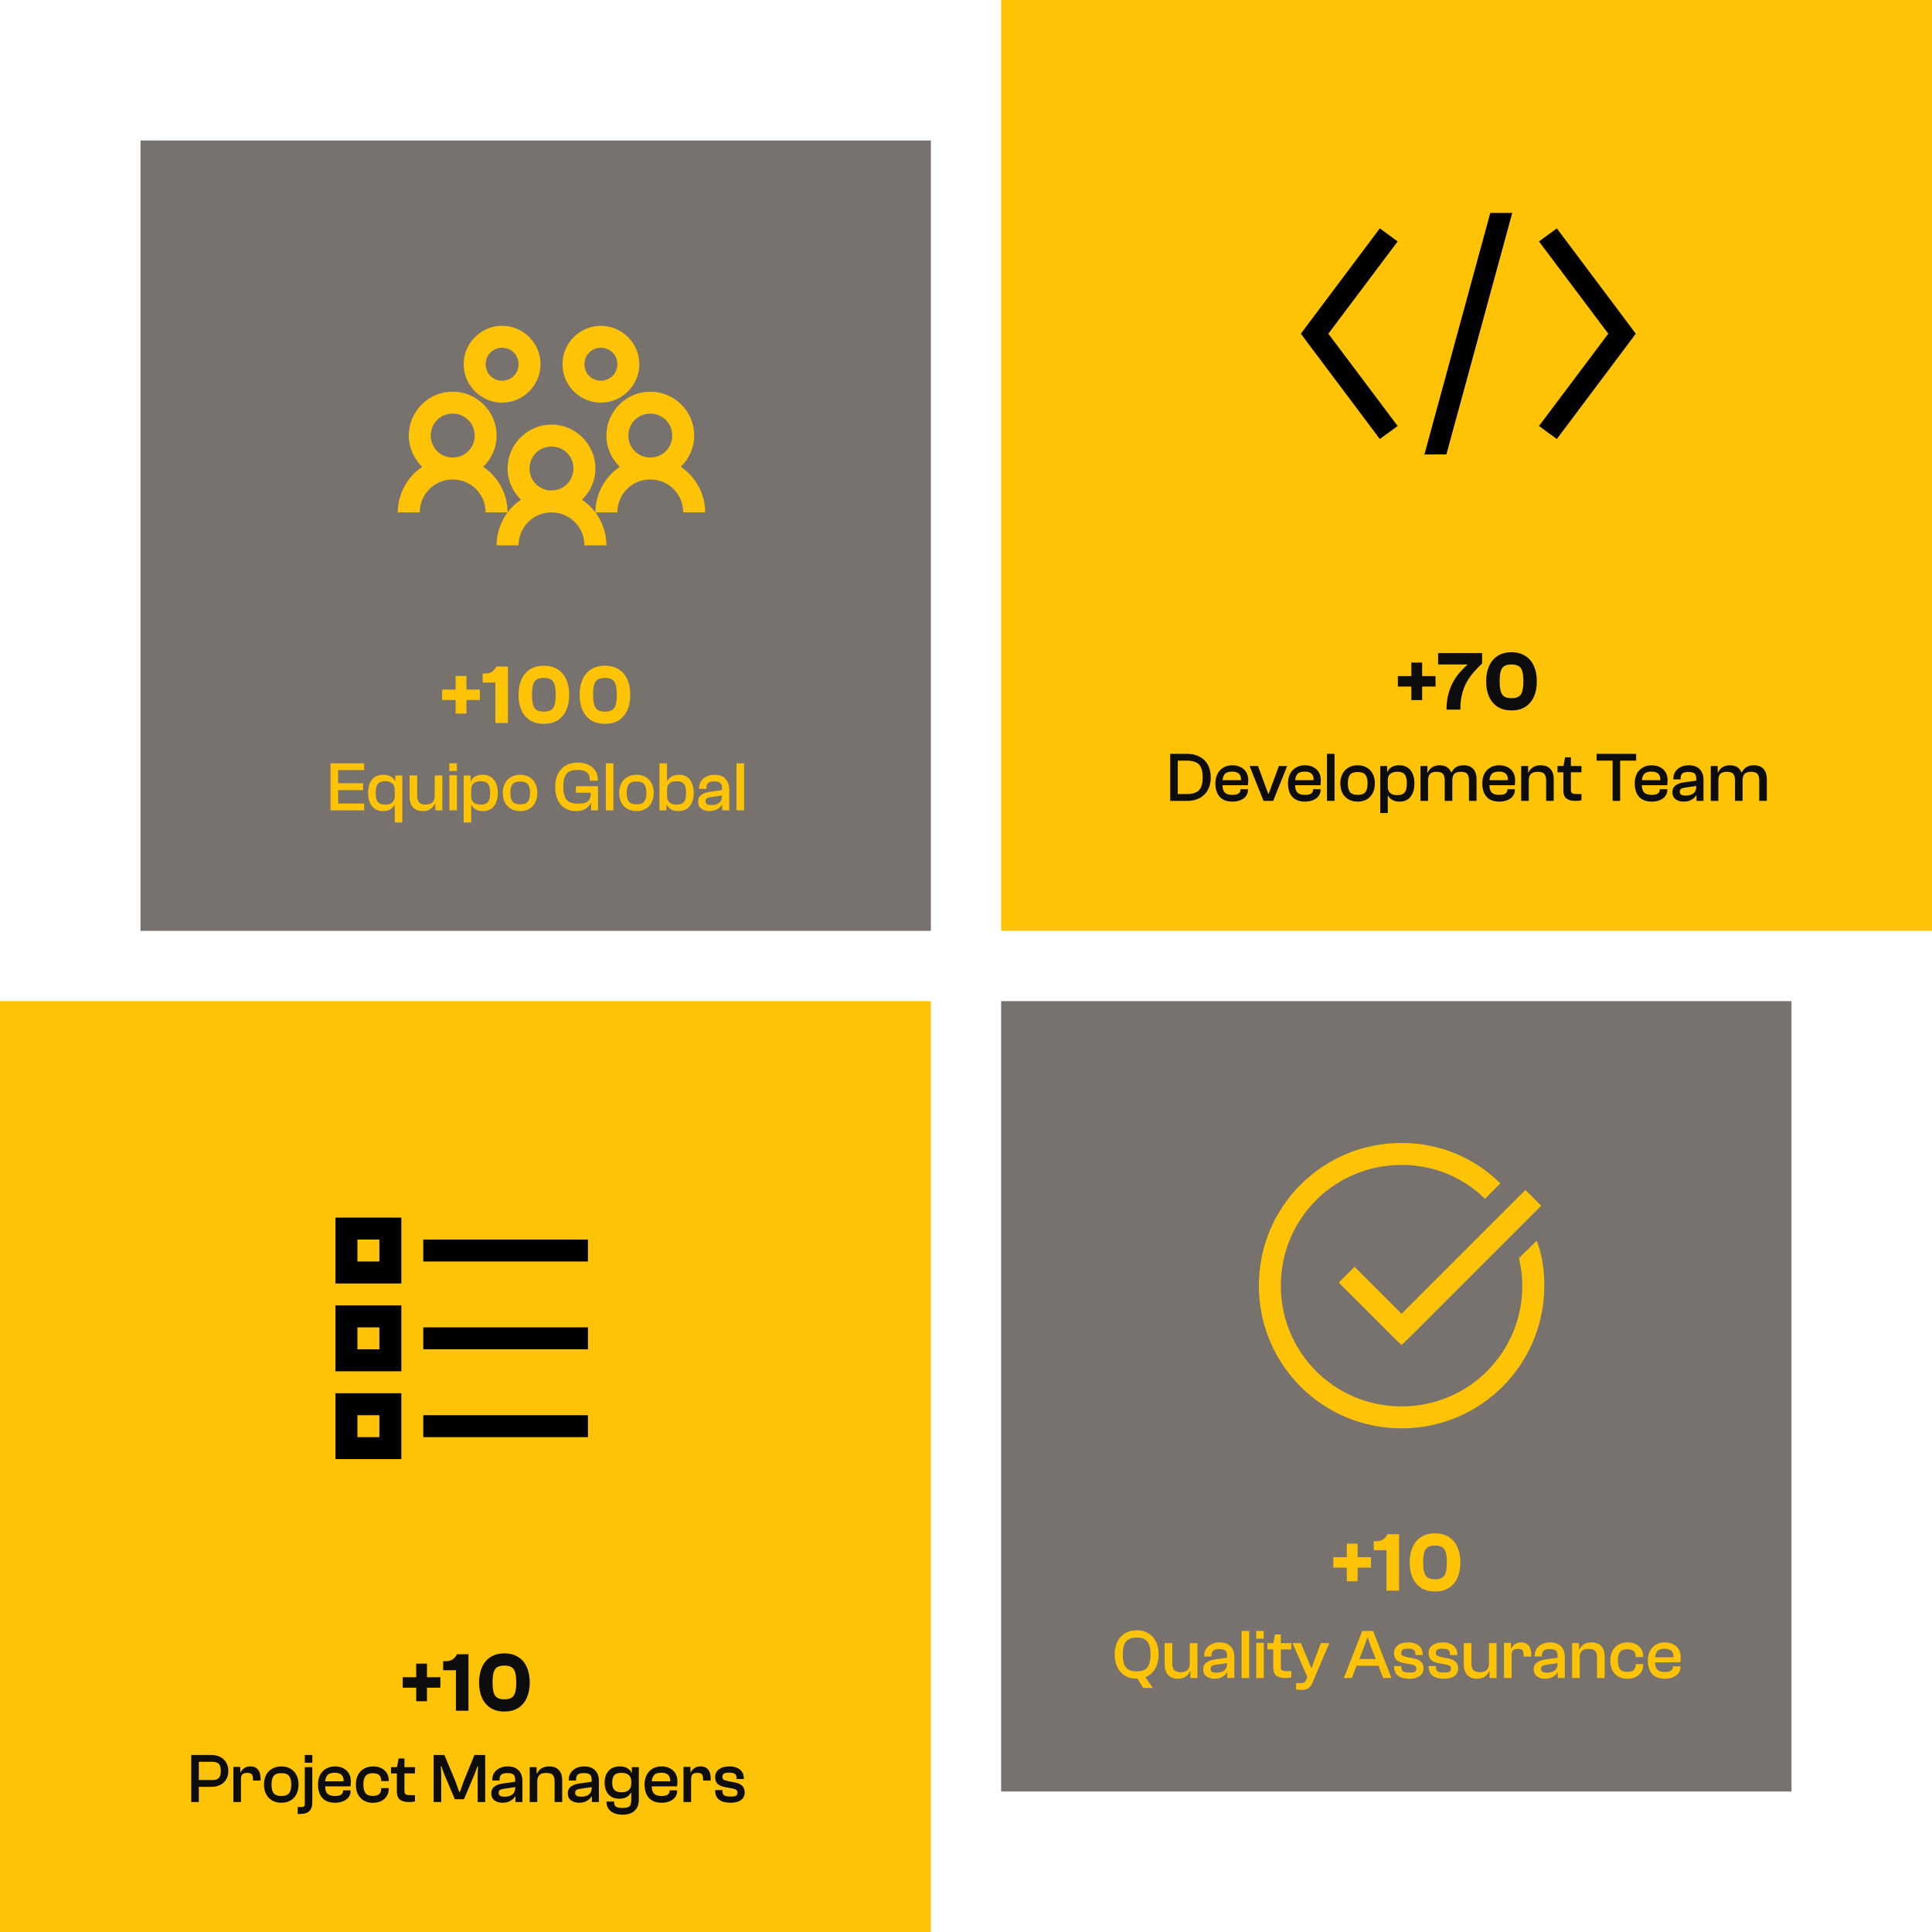 <?xml version="1.0" encoding="UTF-8"?> <svg xmlns="http://www.w3.org/2000/svg" width="550" height="550" viewBox="0 0 550 550" fill="none"><rect x="285" y="265" width="265" height="265" transform="rotate(-90 285 265)" fill="#FEC304"></rect><path d="M404.854 199.312L401.782 199.312L401.782 188.608L404.854 188.608L404.854 199.312ZM408.67 195.448L397.942 195.448L397.942 192.472L408.67 192.472L408.67 195.448ZM415.733 202.024L411.797 202.024C411.797 200.28 411.989 198.736 412.373 197.392C412.757 196.032 413.245 194.848 413.837 193.84C414.445 192.816 415.093 191.928 415.781 191.176C416.469 190.424 417.109 189.792 417.701 189.28L417.701 189.16L409.397 189.16L409.397 185.92L421.925 185.92L421.925 188.896C420.821 189.92 419.869 190.928 419.069 191.92C418.285 192.896 417.645 193.904 417.149 194.944C416.669 195.984 416.309 197.088 416.069 198.256C415.845 199.408 415.733 200.664 415.733 202.024ZM430.304 202.24C428.752 202.24 427.44 201.904 426.368 201.232C425.296 200.544 424.48 199.584 423.92 198.352C423.36 197.104 423.08 195.64 423.08 193.96C423.08 192.28 423.36 190.824 423.92 189.592C424.48 188.344 425.296 187.384 426.368 186.712C427.44 186.024 428.752 185.68 430.304 185.68C431.84 185.68 433.144 186.024 434.216 186.712C435.288 187.384 436.104 188.344 436.664 189.592C437.224 190.824 437.504 192.28 437.504 193.96C437.504 195.64 437.224 197.104 436.664 198.352C436.104 199.584 435.288 200.544 434.216 201.232C433.144 201.904 431.84 202.24 430.304 202.24ZM430.304 198.76C431.12 198.76 431.768 198.624 432.248 198.352C432.744 198.08 433.104 197.6 433.328 196.912C433.552 196.208 433.664 195.224 433.664 193.96C433.664 192.68 433.552 191.696 433.328 191.008C433.104 190.32 432.744 189.84 432.248 189.568C431.768 189.296 431.12 189.16 430.304 189.16C429.488 189.16 428.832 189.296 428.336 189.568C427.84 189.84 427.48 190.32 427.256 191.008C427.032 191.696 426.92 192.68 426.92 193.96C426.92 195.224 427.032 196.208 427.256 196.912C427.48 197.6 427.84 198.08 428.336 198.352C428.832 198.624 429.488 198.76 430.304 198.76Z" fill="#0D0D0D"></path><path d="M337.894 228L333.834 228L333.834 226.04L337.894 226.04C338.96 226.04 339.82 225.887 340.474 225.58C341.14 225.273 341.62 224.773 341.914 224.08C342.22 223.373 342.374 222.447 342.374 221.3C342.374 220.153 342.22 219.233 341.914 218.54C341.62 217.833 341.14 217.327 340.474 217.02C339.82 216.7 338.96 216.54 337.894 216.54L333.834 216.54L333.834 214.6L337.894 214.6C339.28 214.6 340.48 214.873 341.494 215.42C342.52 215.953 343.307 216.72 343.854 217.72C344.4 218.72 344.674 219.913 344.674 221.3C344.674 222.687 344.4 223.88 343.854 224.88C343.307 225.88 342.52 226.653 341.494 227.2C340.48 227.733 339.28 228 337.894 228ZM335.294 228L333.134 228L333.134 214.6L335.294 214.6L335.294 228ZM350.814 228.2C349.734 228.2 348.834 227.987 348.114 227.56C347.394 227.12 346.861 226.513 346.514 225.74C346.167 224.953 345.994 224.047 345.994 223.02C345.994 221.993 346.187 221.093 346.574 220.32C346.974 219.547 347.534 218.947 348.254 218.52C348.974 218.08 349.827 217.86 350.814 217.86C351.707 217.86 352.494 218.033 353.174 218.38C353.867 218.713 354.401 219.2 354.774 219.84C355.161 220.48 355.354 221.253 355.354 222.16C355.354 222.427 355.341 222.687 355.314 222.94C355.301 223.18 355.281 223.38 355.254 223.54L347.014 223.54L347.014 222.1L353.494 222.1L353.274 222.3C353.327 221.687 353.261 221.187 353.074 220.8C352.901 220.413 352.614 220.127 352.214 219.94C351.827 219.753 351.341 219.66 350.754 219.66C349.701 219.66 348.981 219.927 348.594 220.46C348.207 220.98 348.014 221.7 348.014 222.62L348.014 223.22C348.014 223.887 348.094 224.453 348.254 224.92C348.427 225.373 348.721 225.713 349.134 225.94C349.547 226.167 350.114 226.28 350.834 226.28C351.674 226.28 352.267 226.147 352.614 225.88C352.961 225.613 353.134 225.26 353.134 224.82L353.134 224.66L355.274 224.66L355.274 224.84C355.274 225.52 355.087 226.113 354.714 226.62C354.341 227.113 353.821 227.5 353.154 227.78C352.501 228.06 351.721 228.2 350.814 228.2ZM362.447 228L359.707 228L355.727 218.06L358.127 218.06L361.027 225.94L361.167 225.94L364.087 218.06L366.427 218.06L362.447 228ZM371.478 228.2C370.398 228.2 369.498 227.987 368.778 227.56C368.058 227.12 367.525 226.513 367.178 225.74C366.831 224.953 366.658 224.047 366.658 223.02C366.658 221.993 366.851 221.093 367.238 220.32C367.638 219.547 368.198 218.947 368.918 218.52C369.638 218.08 370.491 217.86 371.478 217.86C372.371 217.86 373.158 218.033 373.838 218.38C374.531 218.713 375.065 219.2 375.438 219.84C375.825 220.48 376.018 221.253 376.018 222.16C376.018 222.427 376.005 222.687 375.978 222.94C375.965 223.18 375.945 223.38 375.918 223.54L367.678 223.54L367.678 222.1L374.158 222.1L373.938 222.3C373.991 221.687 373.925 221.187 373.738 220.8C373.565 220.413 373.278 220.127 372.878 219.94C372.491 219.753 372.005 219.66 371.418 219.66C370.365 219.66 369.645 219.927 369.258 220.46C368.871 220.98 368.678 221.7 368.678 222.62L368.678 223.22C368.678 223.887 368.758 224.453 368.918 224.92C369.091 225.373 369.385 225.713 369.798 225.94C370.211 226.167 370.778 226.28 371.498 226.28C372.338 226.28 372.931 226.147 373.278 225.88C373.625 225.613 373.798 225.26 373.798 224.82L373.798 224.66L375.938 224.66L375.938 224.84C375.938 225.52 375.751 226.113 375.378 226.62C375.005 227.113 374.485 227.5 373.818 227.78C373.165 228.06 372.385 228.2 371.478 228.2ZM379.921 228L377.761 228L377.761 214.6L379.921 214.6L379.921 228ZM386.52 228.2C385.507 228.2 384.627 227.987 383.88 227.56C383.134 227.12 382.56 226.513 382.16 225.74C381.76 224.953 381.56 224.047 381.56 223.02C381.56 221.993 381.76 221.093 382.16 220.32C382.56 219.547 383.134 218.947 383.88 218.52C384.627 218.08 385.507 217.86 386.52 217.86C387.534 217.86 388.4 218.08 389.12 218.52C389.854 218.947 390.414 219.547 390.8 220.32C391.2 221.093 391.4 221.993 391.4 223.02C391.4 224.047 391.2 224.953 390.8 225.74C390.414 226.513 389.854 227.12 389.12 227.56C388.4 227.987 387.534 228.2 386.52 228.2ZM386.52 226.28C387.56 226.28 388.287 226.02 388.7 225.5C389.114 224.967 389.32 224.14 389.32 223.02C389.32 221.9 389.114 221.08 388.7 220.56C388.287 220.04 387.56 219.78 386.52 219.78C385.467 219.78 384.734 220.04 384.32 220.56C383.907 221.08 383.7 221.9 383.7 223.02C383.7 224.14 383.907 224.967 384.32 225.5C384.734 226.02 385.467 226.28 386.52 226.28ZM398.455 228.2C397.562 228.2 396.835 228.027 396.275 227.68C395.728 227.32 395.348 226.913 395.135 226.46L394.595 226.46L394.695 223.92L395.075 223.92C395.075 224.467 395.175 224.92 395.375 225.28C395.588 225.64 395.902 225.913 396.315 226.1C396.728 226.273 397.222 226.36 397.795 226.36C398.262 226.36 398.668 226.3 399.015 226.18C399.362 226.06 399.642 225.873 399.855 225.62C400.082 225.367 400.242 225.027 400.335 224.6C400.442 224.16 400.495 223.633 400.495 223.02C400.495 222.407 400.442 221.893 400.335 221.48C400.242 221.053 400.082 220.707 399.855 220.44C399.642 220.173 399.362 219.987 399.015 219.88C398.682 219.76 398.275 219.7 397.795 219.7C397.222 219.7 396.728 219.793 396.315 219.98C395.902 220.153 395.588 220.42 395.375 220.78C395.175 221.127 395.075 221.58 395.075 222.14L394.695 222.14L394.595 219.7L394.995 219.7C395.235 219.127 395.628 218.68 396.175 218.36C396.735 218.027 397.448 217.86 398.315 217.86C399.715 217.86 400.788 218.327 401.535 219.26C402.282 220.193 402.655 221.447 402.655 223.02C402.655 224.593 402.295 225.853 401.575 226.8C400.855 227.733 399.815 228.2 398.455 228.2ZM395.075 231.46L392.935 231.46L392.935 218.06L394.895 218.06L394.895 220.42L395.075 220.68L395.075 231.46ZM420.342 228L418.182 228L418.182 222.22C418.182 221.34 418.016 220.707 417.682 220.32C417.362 219.92 416.749 219.72 415.842 219.72C415.029 219.72 414.422 219.913 414.022 220.3C413.636 220.673 413.442 221.313 413.442 222.22L413.062 222.26L412.882 219.92L413.202 219.92C413.362 219.573 413.582 219.247 413.862 218.94C414.156 218.62 414.529 218.36 414.982 218.16C415.436 217.96 415.989 217.86 416.642 217.86C417.509 217.86 418.209 218.027 418.742 218.36C419.289 218.693 419.689 219.153 419.942 219.74C420.209 220.327 420.342 221 420.342 221.76L420.342 228ZM406.542 228L404.382 228L404.382 218.06L406.362 218.06L406.362 221.04L406.542 221.14L406.542 228ZM413.442 228L411.282 228L411.282 222.22C411.282 221.34 411.116 220.707 410.782 220.32C410.462 219.92 409.849 219.72 408.942 219.72C408.129 219.72 407.522 219.907 407.122 220.28C406.736 220.653 406.542 221.293 406.542 222.2L406.162 222.26L405.982 219.92L406.462 219.92C406.609 219.56 406.822 219.227 407.102 218.92C407.396 218.613 407.769 218.36 408.222 218.16C408.676 217.96 409.216 217.86 409.842 217.86C410.682 217.86 411.362 218.027 411.882 218.36C412.416 218.693 412.809 219.153 413.062 219.74C413.316 220.327 413.442 221 413.442 221.76L413.442 228ZM426.791 228.2C425.711 228.2 424.811 227.987 424.091 227.56C423.371 227.12 422.837 226.513 422.491 225.74C422.144 224.953 421.971 224.047 421.971 223.02C421.971 221.993 422.164 221.093 422.551 220.32C422.951 219.547 423.511 218.947 424.231 218.52C424.951 218.08 425.804 217.86 426.791 217.86C427.684 217.86 428.471 218.033 429.151 218.38C429.844 218.713 430.377 219.2 430.751 219.84C431.137 220.48 431.331 221.253 431.331 222.16C431.331 222.427 431.317 222.687 431.291 222.94C431.277 223.18 431.257 223.38 431.231 223.54L422.991 223.54L422.991 222.1L429.471 222.1L429.251 222.3C429.304 221.687 429.237 221.187 429.051 220.8C428.877 220.413 428.591 220.127 428.191 219.94C427.804 219.753 427.317 219.66 426.731 219.66C425.677 219.66 424.957 219.927 424.571 220.46C424.184 220.98 423.991 221.7 423.991 222.62L423.991 223.22C423.991 223.887 424.071 224.453 424.231 224.92C424.404 225.373 424.697 225.713 425.111 225.94C425.524 226.167 426.091 226.28 426.811 226.28C427.651 226.28 428.244 226.147 428.591 225.88C428.937 225.613 429.111 225.26 429.111 224.82L429.111 224.66L431.251 224.66L431.251 224.84C431.251 225.52 431.064 226.113 430.691 226.62C430.317 227.113 429.797 227.5 429.131 227.78C428.477 228.06 427.697 228.2 426.791 228.2ZM442.314 228L440.154 228L440.154 222.22C440.154 221.34 439.987 220.707 439.654 220.32C439.321 219.92 438.694 219.72 437.774 219.72C437.187 219.72 436.707 219.807 436.334 219.98C435.961 220.14 435.681 220.407 435.494 220.78C435.307 221.14 435.214 221.633 435.214 222.26L434.834 222.26L434.654 219.92L435.134 219.92C435.281 219.56 435.501 219.227 435.794 218.92C436.087 218.613 436.461 218.36 436.914 218.16C437.381 217.96 437.934 217.86 438.574 217.86C439.441 217.86 440.147 218.027 440.694 218.36C441.241 218.693 441.647 219.153 441.914 219.74C442.181 220.327 442.314 221 442.314 221.76L442.314 228ZM435.214 228L433.054 228L433.054 218.06L435.034 218.06L435.034 221.04L435.214 221.14L435.214 228ZM448.425 228C447.332 228 446.492 227.767 445.905 227.3C445.332 226.833 445.045 226.047 445.045 224.94L445.045 218.28L445.545 215.6L447.205 215.6L447.205 224.84C447.205 225.36 447.332 225.693 447.585 225.84C447.852 225.973 448.325 226.04 449.005 226.04L450.205 226.04L450.205 227.82C450.005 227.873 449.745 227.92 449.425 227.96C449.105 227.987 448.772 228 448.425 228ZM450.205 219.86L443.385 219.86L443.385 218.06L450.205 218.06L450.205 219.86ZM461.216 228L459.076 228L459.076 214.6L461.216 214.6L461.216 228ZM465.776 216.54L454.516 216.54L454.516 214.6L465.776 214.6L465.776 216.54ZM470.189 228.2C469.109 228.2 468.209 227.987 467.489 227.56C466.769 227.12 466.236 226.513 465.889 225.74C465.542 224.953 465.369 224.047 465.369 223.02C465.369 221.993 465.562 221.093 465.949 220.32C466.349 219.547 466.909 218.947 467.629 218.52C468.349 218.08 469.202 217.86 470.189 217.86C471.082 217.86 471.869 218.033 472.549 218.38C473.242 218.713 473.776 219.2 474.149 219.84C474.536 220.48 474.729 221.253 474.729 222.16C474.729 222.427 474.716 222.687 474.689 222.94C474.676 223.18 474.656 223.38 474.629 223.54L466.389 223.54L466.389 222.1L472.869 222.1L472.649 222.3C472.702 221.687 472.636 221.187 472.449 220.8C472.276 220.413 471.989 220.127 471.589 219.94C471.202 219.753 470.716 219.66 470.129 219.66C469.076 219.66 468.356 219.927 467.969 220.46C467.582 220.98 467.389 221.7 467.389 222.62L467.389 223.22C467.389 223.887 467.469 224.453 467.629 224.92C467.802 225.373 468.096 225.713 468.509 225.94C468.922 226.167 469.489 226.28 470.209 226.28C471.049 226.28 471.642 226.147 471.989 225.88C472.336 225.613 472.509 225.26 472.509 224.82L472.509 224.66L474.649 224.66L474.649 224.84C474.649 225.52 474.462 226.113 474.089 226.62C473.716 227.113 473.196 227.5 472.529 227.78C471.876 228.06 471.096 228.2 470.189 228.2ZM484.951 228L482.951 228L482.951 226.04L482.891 225.5L482.891 221.68C482.891 220.933 482.711 220.427 482.351 220.16C482.004 219.893 481.437 219.76 480.651 219.76C479.864 219.76 479.297 219.9 478.951 220.18C478.617 220.46 478.451 220.927 478.451 221.58L478.451 221.88L476.371 221.88L476.371 221.68C476.371 220.933 476.551 220.273 476.911 219.7C477.284 219.127 477.797 218.68 478.451 218.36C479.117 218.027 479.891 217.86 480.771 217.86C481.704 217.86 482.477 218.033 483.091 218.38C483.704 218.727 484.164 219.207 484.471 219.82C484.791 220.42 484.951 221.133 484.951 221.96L484.951 228ZM479.251 228.2C478.357 228.2 477.604 227.973 476.991 227.52C476.391 227.053 476.091 226.393 476.091 225.54C476.091 224.98 476.217 224.513 476.471 224.14C476.737 223.767 477.117 223.46 477.611 223.22C478.104 222.98 478.704 222.813 479.411 222.72L483.091 222.2L483.091 223.72L479.731 224.22C479.157 224.3 478.757 224.42 478.531 224.58C478.304 224.74 478.191 225.007 478.191 225.38C478.191 225.767 478.324 226.047 478.591 226.22C478.871 226.393 479.324 226.48 479.951 226.48C480.431 226.48 480.891 226.407 481.331 226.26C481.784 226.1 482.157 225.84 482.451 225.48C482.744 225.107 482.891 224.587 482.891 223.92L483.171 226.46L482.851 226.44C482.664 226.747 482.404 227.033 482.071 227.3C481.751 227.567 481.357 227.787 480.891 227.96C480.424 228.12 479.877 228.2 479.251 228.2ZM502.979 228L500.819 228L500.819 222.22C500.819 221.34 500.652 220.707 500.319 220.32C499.999 219.92 499.386 219.72 498.479 219.72C497.666 219.72 497.059 219.913 496.659 220.3C496.272 220.673 496.079 221.313 496.079 222.22L495.699 222.26L495.519 219.92L495.839 219.92C495.999 219.573 496.219 219.247 496.499 218.94C496.792 218.62 497.166 218.36 497.619 218.16C498.072 217.96 498.626 217.86 499.279 217.86C500.146 217.86 500.846 218.027 501.379 218.36C501.926 218.693 502.326 219.153 502.579 219.74C502.846 220.327 502.979 221 502.979 221.76L502.979 228ZM489.179 228L487.019 228L487.019 218.06L488.999 218.06L488.999 221.04L489.179 221.14L489.179 228ZM496.079 228L493.919 228L493.919 222.22C493.919 221.34 493.752 220.707 493.419 220.32C493.099 219.92 492.486 219.72 491.579 219.72C490.766 219.72 490.159 219.907 489.759 220.28C489.372 220.653 489.179 221.293 489.179 222.2L488.799 222.26L488.619 219.92L489.099 219.92C489.246 219.56 489.459 219.227 489.739 218.92C490.032 218.613 490.406 218.36 490.859 218.16C491.312 217.96 491.852 217.86 492.479 217.86C493.319 217.86 493.999 218.027 494.519 218.36C495.052 218.693 495.446 219.153 495.699 219.74C495.952 220.327 496.079 221 496.079 221.76L496.079 228Z" fill="#0D0D0D"></path><rect y="550" width="265" height="265" transform="rotate(-90 0 550)" fill="#FEC304"></rect><path d="M121.553 484.312L118.481 484.312L118.481 473.608L121.553 473.608L121.553 484.312ZM125.369 480.448L114.641 480.448L114.641 477.472L125.369 477.472L125.369 480.448ZM133.365 487L129.789 487L129.789 475.48L126.165 475.48L126.165 472.912L126.885 472.912C127.637 472.912 128.261 472.76 128.757 472.456C129.269 472.152 129.717 471.64 130.101 470.92L133.365 470.92L133.365 487ZM143.605 487.24C142.053 487.24 140.741 486.904 139.669 486.232C138.597 485.544 137.781 484.584 137.221 483.352C136.661 482.104 136.381 480.64 136.381 478.96C136.381 477.28 136.661 475.824 137.221 474.592C137.781 473.344 138.597 472.384 139.669 471.712C140.741 471.024 142.053 470.68 143.605 470.68C145.141 470.68 146.445 471.024 147.517 471.712C148.589 472.384 149.405 473.344 149.965 474.592C150.525 475.824 150.805 477.28 150.805 478.96C150.805 480.64 150.525 482.104 149.965 483.352C149.405 484.584 148.589 485.544 147.517 486.232C146.445 486.904 145.141 487.24 143.605 487.24ZM143.605 483.76C144.421 483.76 145.069 483.624 145.549 483.352C146.045 483.08 146.405 482.6 146.629 481.912C146.853 481.208 146.965 480.224 146.965 478.96C146.965 477.68 146.853 476.696 146.629 476.008C146.405 475.32 146.045 474.84 145.549 474.568C145.069 474.296 144.421 474.16 143.605 474.16C142.789 474.16 142.133 474.296 141.637 474.568C141.141 474.84 140.781 475.32 140.557 476.008C140.333 476.696 140.221 477.68 140.221 478.96C140.221 480.224 140.333 481.208 140.557 481.912C140.781 482.6 141.141 483.08 141.637 483.352C142.133 483.624 142.789 483.76 143.605 483.76Z" fill="#0D0D0D"></path><path d="M60.142 508.68L55.262 508.68L55.262 506.74L60.402 506.74C61.282 506.74 61.909 506.547 62.282 506.16C62.669 505.773 62.862 505.1 62.862 504.14C62.862 503.18 62.669 502.507 62.282 502.12C61.909 501.733 61.282 501.54 60.402 501.54L55.262 501.54L55.262 499.6L60.142 499.6C61.076 499.6 61.909 499.78 62.642 500.14C63.376 500.5 63.949 501.02 64.362 501.7C64.789 502.367 65.002 503.18 65.002 504.14C65.002 505.1 64.789 505.92 64.362 506.6C63.949 507.28 63.376 507.8 62.642 508.16C61.909 508.507 61.076 508.68 60.142 508.68ZM56.602 513L54.442 513L54.442 499.6L56.602 499.6L56.602 513ZM68.593 513L66.433 513L66.433 503L68.413 503L68.413 505.78L68.593 505.88L68.593 513ZM68.593 506.52L68.093 506.52L68.093 504.58L68.513 504.58C68.713 504.113 69.04 503.713 69.493 503.38C69.96 503.033 70.56 502.86 71.293 502.86C72 502.86 72.56 503.013 72.973 503.32C73.4 503.627 73.706 504.033 73.893 504.54C74.08 505.047 74.173 505.613 74.173 506.24L74.173 506.9L72.013 506.9L72.013 506.5C72.013 505.833 71.9 505.367 71.673 505.1C71.446 504.833 71.02 504.7 70.393 504.7C69.74 504.7 69.273 504.84 68.993 505.12C68.726 505.387 68.593 505.853 68.593 506.52ZM80.114 513.2C79.101 513.2 78.221 512.987 77.474 512.56C76.728 512.12 76.154 511.513 75.754 510.74C75.354 509.953 75.154 509.047 75.154 508.02C75.154 506.993 75.354 506.093 75.754 505.32C76.154 504.547 76.728 503.947 77.474 503.52C78.221 503.08 79.101 502.86 80.114 502.86C81.127 502.86 81.994 503.08 82.714 503.52C83.448 503.947 84.007 504.547 84.394 505.32C84.794 506.093 84.994 506.993 84.994 508.02C84.994 509.047 84.794 509.953 84.394 510.74C84.007 511.513 83.448 512.12 82.714 512.56C81.994 512.987 81.127 513.2 80.114 513.2ZM80.114 511.28C81.154 511.28 81.881 511.02 82.294 510.5C82.707 509.967 82.914 509.14 82.914 508.02C82.914 506.9 82.707 506.08 82.294 505.56C81.881 505.04 81.154 504.78 80.114 504.78C79.061 504.78 78.328 505.04 77.914 505.56C77.501 506.08 77.294 506.9 77.294 508.02C77.294 509.14 77.501 509.967 77.914 510.5C78.328 511.02 79.061 511.28 80.114 511.28ZM88.906 501.8L86.766 501.8L86.766 499.6L88.906 499.6L88.906 501.8ZM84.746 516.4L84.746 514.44L85.526 514.44C86.046 514.44 86.38 514.373 86.526 514.24C86.686 514.12 86.766 513.86 86.766 513.46L86.766 503.06L88.906 503.06L88.906 513C88.906 513.88 88.76 514.567 88.466 515.06C88.173 515.553 87.766 515.9 87.246 516.1C86.727 516.3 86.1 516.4 85.367 516.4C85.273 516.4 85.18 516.4 85.087 516.4C84.98 516.4 84.867 516.4 84.746 516.4ZM95.345 513.2C94.265 513.2 93.365 512.987 92.645 512.56C91.925 512.12 91.392 511.513 91.045 510.74C90.699 509.953 90.525 509.047 90.525 508.02C90.525 506.993 90.719 506.093 91.105 505.32C91.505 504.547 92.065 503.947 92.785 503.52C93.505 503.08 94.359 502.86 95.345 502.86C96.239 502.86 97.025 503.033 97.705 503.38C98.399 503.713 98.932 504.2 99.305 504.84C99.692 505.48 99.885 506.253 99.885 507.16C99.885 507.427 99.872 507.687 99.845 507.94C99.832 508.18 99.812 508.38 99.785 508.54L91.545 508.54L91.545 507.1L98.025 507.1L97.805 507.3C97.859 506.687 97.792 506.187 97.605 505.8C97.432 505.413 97.145 505.127 96.745 504.94C96.359 504.753 95.872 504.66 95.285 504.66C94.232 504.66 93.512 504.927 93.125 505.46C92.739 505.98 92.545 506.7 92.545 507.62L92.545 508.22C92.545 508.887 92.625 509.453 92.785 509.92C92.959 510.373 93.252 510.713 93.665 510.94C94.079 511.167 94.645 511.28 95.365 511.28C96.205 511.28 96.799 511.147 97.145 510.88C97.492 510.613 97.665 510.26 97.665 509.82L97.665 509.66L99.805 509.66L99.805 509.84C99.805 510.52 99.619 511.113 99.245 511.62C98.872 512.113 98.352 512.5 97.685 512.78C97.032 513.06 96.252 513.2 95.345 513.2ZM106.166 513.22C105.126 513.22 104.246 513 103.526 512.56C102.806 512.12 102.253 511.513 101.866 510.74C101.493 509.967 101.306 509.067 101.306 508.04C101.306 507.013 101.5 506.113 101.886 505.34C102.286 504.553 102.853 503.947 103.586 503.52C104.32 503.08 105.206 502.86 106.246 502.86C107.126 502.86 107.9 503.027 108.566 503.36C109.233 503.693 109.746 504.16 110.106 504.76C110.48 505.36 110.666 506.06 110.666 506.86L110.666 507.04L108.526 507.04L108.526 506.92C108.526 506.187 108.326 505.653 107.926 505.32C107.54 504.973 106.933 504.8 106.106 504.8C105.146 504.8 104.46 505.073 104.046 505.62C103.646 506.153 103.446 506.953 103.446 508.02C103.446 509.1 103.646 509.913 104.046 510.46C104.46 510.993 105.146 511.26 106.106 511.26C106.933 511.26 107.54 511.093 107.926 510.76C108.326 510.413 108.526 509.88 108.526 509.16L108.526 509.04L110.666 509.04L110.666 509.22C110.666 509.993 110.48 510.687 110.106 511.3C109.733 511.9 109.206 512.373 108.526 512.72C107.86 513.053 107.073 513.22 106.166 513.22ZM116.355 513C115.261 513 114.421 512.767 113.835 512.3C113.261 511.833 112.975 511.047 112.975 509.94L112.975 503.28L113.475 500.6L115.135 500.6L115.135 509.84C115.135 510.36 115.261 510.693 115.515 510.84C115.781 510.973 116.255 511.04 116.935 511.04L118.135 511.04L118.135 512.82C117.935 512.873 117.675 512.92 117.355 512.96C117.035 512.987 116.701 513 116.355 513ZM118.135 504.86L111.315 504.86L111.315 503.06L118.135 503.06L118.135 504.86ZM125.606 513L123.446 513L123.446 499.6L126.506 499.6L129.586 506.96L130.746 510.16L130.906 510.16L132.066 506.96L135.066 499.6L138.126 499.6L138.126 513L135.986 513L135.986 505.08L136.066 502.84L135.926 502.84L135.086 505.08L132.086 512.2L129.486 512.2L126.466 505.08L125.666 502.84L125.486 502.84L125.606 505.08L125.606 513ZM148.72 513L146.72 513L146.72 511.04L146.66 510.5L146.66 506.68C146.66 505.933 146.48 505.427 146.12 505.16C145.774 504.893 145.207 504.76 144.42 504.76C143.634 504.76 143.067 504.9 142.72 505.18C142.387 505.46 142.22 505.927 142.22 506.58L142.22 506.88L140.14 506.88L140.14 506.68C140.14 505.933 140.32 505.273 140.68 504.7C141.054 504.127 141.567 503.68 142.22 503.36C142.887 503.027 143.66 502.86 144.54 502.86C145.474 502.86 146.247 503.033 146.86 503.38C147.474 503.727 147.934 504.207 148.24 504.82C148.56 505.42 148.72 506.133 148.72 506.96L148.72 513ZM143.02 513.2C142.127 513.2 141.374 512.973 140.76 512.52C140.16 512.053 139.86 511.393 139.86 510.54C139.86 509.98 139.987 509.513 140.24 509.14C140.507 508.767 140.887 508.46 141.38 508.22C141.874 507.98 142.474 507.813 143.18 507.72L146.86 507.2L146.86 508.72L143.5 509.22C142.927 509.3 142.527 509.42 142.3 509.58C142.074 509.74 141.96 510.007 141.96 510.38C141.96 510.767 142.094 511.047 142.36 511.22C142.64 511.393 143.094 511.48 143.72 511.48C144.2 511.48 144.66 511.407 145.1 511.26C145.554 511.1 145.927 510.84 146.22 510.48C146.514 510.107 146.66 509.587 146.66 508.92L146.94 511.46L146.62 511.44C146.434 511.747 146.174 512.033 145.84 512.3C145.52 512.567 145.127 512.787 144.66 512.96C144.194 513.12 143.647 513.2 143.02 513.2ZM160.049 513L157.889 513L157.889 507.22C157.889 506.34 157.722 505.707 157.389 505.32C157.055 504.92 156.429 504.72 155.509 504.72C154.922 504.72 154.442 504.807 154.069 504.98C153.695 505.14 153.415 505.407 153.229 505.78C153.042 506.14 152.949 506.633 152.949 507.26L152.569 507.26L152.389 504.92L152.869 504.92C153.015 504.56 153.235 504.227 153.529 503.92C153.822 503.613 154.195 503.36 154.649 503.16C155.115 502.96 155.669 502.86 156.309 502.86C157.175 502.86 157.882 503.027 158.429 503.36C158.975 503.693 159.382 504.153 159.649 504.74C159.915 505.327 160.049 506 160.049 506.76L160.049 513ZM152.949 513L150.789 513L150.789 503.06L152.769 503.06L152.769 506.04L152.949 506.14L152.949 513ZM170.498 513L168.498 513L168.498 511.04L168.438 510.5L168.438 506.68C168.438 505.933 168.258 505.427 167.898 505.16C167.551 504.893 166.984 504.76 166.198 504.76C165.411 504.76 164.844 504.9 164.498 505.18C164.164 505.46 163.998 505.927 163.998 506.58L163.998 506.88L161.918 506.88L161.918 506.68C161.918 505.933 162.098 505.273 162.458 504.7C162.831 504.127 163.344 503.68 163.998 503.36C164.664 503.027 165.438 502.86 166.318 502.86C167.251 502.86 168.024 503.033 168.638 503.38C169.251 503.727 169.711 504.207 170.018 504.82C170.338 505.42 170.498 506.133 170.498 506.96L170.498 513ZM164.798 513.2C163.904 513.2 163.151 512.973 162.538 512.52C161.938 512.053 161.638 511.393 161.638 510.54C161.638 509.98 161.764 509.513 162.018 509.14C162.284 508.767 162.664 508.46 163.158 508.22C163.651 507.98 164.251 507.813 164.958 507.72L168.638 507.2L168.638 508.72L165.278 509.22C164.704 509.3 164.304 509.42 164.078 509.58C163.851 509.74 163.738 510.007 163.738 510.38C163.738 510.767 163.871 511.047 164.138 511.22C164.418 511.393 164.871 511.48 165.498 511.48C165.978 511.48 166.438 511.407 166.878 511.26C167.331 511.1 167.704 510.84 167.998 510.48C168.291 510.107 168.438 509.587 168.438 508.92L168.718 511.46L168.398 511.44C168.211 511.747 167.951 512.033 167.618 512.3C167.298 512.567 166.904 512.787 166.438 512.96C165.971 513.12 165.424 513.2 164.798 513.2ZM177.227 516.6C176.293 516.6 175.48 516.453 174.787 516.16C174.107 515.867 173.58 515.44 173.207 514.88C172.833 514.333 172.647 513.66 172.647 512.86L174.807 512.86C174.807 513.313 174.873 513.673 175.007 513.94C175.14 514.207 175.387 514.393 175.747 514.5C176.107 514.62 176.62 514.68 177.287 514.68C177.94 514.68 178.44 514.607 178.787 514.46C179.133 514.313 179.373 514.067 179.507 513.72C179.64 513.373 179.707 512.893 179.707 512.28L179.707 505.68L179.867 505.42L179.867 503.06L181.867 503.06L181.867 512.28C181.867 513.253 181.68 514.053 181.307 514.68C180.933 515.32 180.4 515.8 179.707 516.12C179.027 516.44 178.2 516.6 177.227 516.6ZM176.387 512.06C175.013 512.06 173.96 511.647 173.227 510.82C172.493 509.98 172.127 508.86 172.127 507.46C172.127 506.06 172.5 504.947 173.247 504.12C173.993 503.28 175.067 502.86 176.467 502.86C177.28 502.86 177.98 503.027 178.567 503.36C179.153 503.68 179.56 504.127 179.787 504.7L180.187 504.7L180.087 507.14L179.707 507.14C179.707 506.58 179.593 506.12 179.367 505.76C179.14 505.4 178.82 505.133 178.407 504.96C177.993 504.787 177.513 504.7 176.967 504.7C176.34 504.7 175.827 504.787 175.427 504.96C175.04 505.133 174.753 505.427 174.567 505.84C174.38 506.24 174.287 506.78 174.287 507.46C174.287 507.967 174.34 508.4 174.447 508.76C174.553 509.107 174.72 509.387 174.947 509.6C175.173 509.813 175.46 509.973 175.807 510.08C176.153 510.173 176.553 510.22 177.007 510.22C177.553 510.22 178.027 510.133 178.427 509.96C178.827 509.773 179.14 509.5 179.367 509.14C179.593 508.78 179.707 508.32 179.707 507.76L180.147 507.76L180.147 510.3L179.627 510.3C179.4 510.78 179.007 511.193 178.447 511.54C177.887 511.887 177.2 512.06 176.387 512.06ZM188.314 513.2C187.234 513.2 186.334 512.987 185.614 512.56C184.894 512.12 184.361 511.513 184.014 510.74C183.667 509.953 183.494 509.047 183.494 508.02C183.494 506.993 183.687 506.093 184.074 505.32C184.474 504.547 185.034 503.947 185.754 503.52C186.474 503.08 187.327 502.86 188.314 502.86C189.207 502.86 189.994 503.033 190.674 503.38C191.367 503.713 191.901 504.2 192.274 504.84C192.661 505.48 192.854 506.253 192.854 507.16C192.854 507.427 192.841 507.687 192.814 507.94C192.801 508.18 192.781 508.38 192.754 508.54L184.514 508.54L184.514 507.1L190.994 507.1L190.774 507.3C190.827 506.687 190.761 506.187 190.574 505.8C190.401 505.413 190.114 505.127 189.714 504.94C189.327 504.753 188.841 504.66 188.254 504.66C187.201 504.66 186.481 504.927 186.094 505.46C185.707 505.98 185.514 506.7 185.514 507.62L185.514 508.22C185.514 508.887 185.594 509.453 185.754 509.92C185.927 510.373 186.221 510.713 186.634 510.94C187.047 511.167 187.614 511.28 188.334 511.28C189.174 511.28 189.767 511.147 190.114 510.88C190.461 510.613 190.634 510.26 190.634 509.82L190.634 509.66L192.774 509.66L192.774 509.84C192.774 510.52 192.587 511.113 192.214 511.62C191.841 512.113 191.321 512.5 190.654 512.78C190.001 513.06 189.221 513.2 188.314 513.2ZM196.738 513L194.578 513L194.578 503L196.558 503L196.558 505.78L196.738 505.88L196.738 513ZM196.738 506.52L196.238 506.52L196.238 504.58L196.658 504.58C196.858 504.113 197.184 503.713 197.638 503.38C198.104 503.033 198.704 502.86 199.438 502.86C200.144 502.86 200.704 503.013 201.118 503.32C201.544 503.627 201.851 504.033 202.038 504.54C202.224 505.047 202.318 505.613 202.318 506.24L202.318 506.9L200.158 506.9L200.158 506.5C200.158 505.833 200.044 505.367 199.818 505.1C199.591 504.833 199.164 504.7 198.538 504.7C197.884 504.7 197.418 504.84 197.138 505.12C196.871 505.387 196.738 505.853 196.738 506.52ZM208.015 513.2C206.562 513.2 205.462 512.913 204.715 512.34C203.969 511.753 203.595 510.853 203.595 509.64L203.595 509.6L205.675 509.6L205.675 509.96C205.675 510.307 205.742 510.593 205.875 510.82C206.022 511.033 206.262 511.193 206.595 511.3C206.942 511.393 207.429 511.44 208.055 511.44C208.589 511.44 208.989 511.4 209.255 511.32C209.535 511.227 209.722 511.1 209.815 510.94C209.909 510.78 209.955 510.58 209.955 510.34C209.955 509.94 209.815 509.66 209.535 509.5C209.255 509.327 208.755 509.173 208.035 509.04L206.475 508.78C205.889 508.66 205.375 508.493 204.935 508.28C204.509 508.053 204.175 507.747 203.935 507.36C203.709 506.96 203.595 506.46 203.595 505.86C203.595 504.967 203.949 504.247 204.655 503.7C205.362 503.14 206.362 502.86 207.655 502.86C208.442 502.86 209.142 502.987 209.755 503.24C210.369 503.493 210.855 503.873 211.215 504.38C211.575 504.887 211.755 505.52 211.755 506.28L211.755 506.46L209.695 506.46L209.695 506.22C209.695 505.9 209.642 505.627 209.535 505.4C209.429 505.16 209.229 504.973 208.935 504.84C208.642 504.707 208.195 504.64 207.595 504.64C206.809 504.64 206.289 504.74 206.035 504.94C205.782 505.14 205.655 505.433 205.655 505.82C205.655 506.207 205.769 506.48 205.995 506.64C206.235 506.787 206.702 506.933 207.395 507.08L209.095 507.4C209.735 507.52 210.269 507.7 210.695 507.94C211.122 508.18 211.442 508.493 211.655 508.88C211.882 509.267 211.995 509.727 211.995 510.26C211.995 511.193 211.642 511.92 210.935 512.44C210.242 512.947 209.269 513.2 208.015 513.2Z" fill="#0D0D0D"></path><rect x="285" y="510" width="225" height="225" transform="rotate(-90 285 510)" fill="#78726F"></rect><path d="M386.478 450.142L383.406 450.142L383.406 439.438L386.478 439.438L386.478 450.142ZM390.294 446.278L379.566 446.278L379.566 443.302L390.294 443.302L390.294 446.278ZM398.29 452.83L394.714 452.83L394.714 441.31L391.09 441.31L391.09 438.742L391.81 438.742C392.562 438.742 393.186 438.59 393.682 438.286C394.194 437.982 394.642 437.47 395.026 436.75L398.29 436.75L398.29 452.83ZM408.53 453.07C406.978 453.07 405.666 452.734 404.594 452.062C403.522 451.374 402.706 450.414 402.146 449.182C401.586 447.934 401.306 446.47 401.306 444.79C401.306 443.11 401.586 441.654 402.146 440.422C402.706 439.174 403.522 438.214 404.594 437.542C405.666 436.854 406.978 436.51 408.53 436.51C410.066 436.51 411.37 436.854 412.442 437.542C413.514 438.214 414.33 439.174 414.89 440.422C415.45 441.654 415.73 443.11 415.73 444.79C415.73 446.47 415.45 447.934 414.89 449.182C414.33 450.414 413.514 451.374 412.442 452.062C411.37 452.734 410.066 453.07 408.53 453.07ZM408.53 449.59C409.346 449.59 409.994 449.454 410.474 449.182C410.97 448.91 411.33 448.43 411.554 447.742C411.778 447.038 411.89 446.054 411.89 444.79C411.89 443.51 411.778 442.526 411.554 441.838C411.33 441.15 410.97 440.67 410.474 440.398C409.994 440.126 409.346 439.99 408.53 439.99C407.714 439.99 407.058 440.126 406.562 440.398C406.066 440.67 405.706 441.15 405.482 441.838C405.258 442.526 405.146 443.51 405.146 444.79C405.146 446.054 405.258 447.038 405.482 447.742C405.706 448.43 406.066 448.91 406.562 449.182C407.058 449.454 407.714 449.59 408.53 449.59Z" fill="#FEC304"></path><path d="M328.176 480.518L325.436 480.518L322.816 476.238L325.216 476.238L328.176 480.518ZM323.596 477.898C322.329 477.898 321.223 477.618 320.276 477.058C319.343 476.485 318.616 475.685 318.096 474.658C317.589 473.618 317.336 472.398 317.336 470.998C317.336 469.598 317.589 468.385 318.096 467.358C318.616 466.318 319.343 465.518 320.276 464.958C321.223 464.385 322.329 464.098 323.596 464.098C324.876 464.098 325.983 464.385 326.916 464.958C327.849 465.518 328.569 466.318 329.076 467.358C329.583 468.385 329.836 469.598 329.836 470.998C329.836 472.398 329.583 473.618 329.076 474.658C328.569 475.685 327.849 476.485 326.916 477.058C325.983 477.618 324.876 477.898 323.596 477.898ZM323.596 475.798C324.529 475.798 325.283 475.645 325.856 475.338C326.429 475.018 326.849 474.505 327.116 473.798C327.396 473.092 327.536 472.158 327.536 470.998C327.536 469.825 327.396 468.892 327.116 468.198C326.849 467.492 326.429 466.978 325.856 466.658C325.283 466.338 324.529 466.178 323.596 466.178C322.676 466.178 321.923 466.338 321.336 466.658C320.749 466.978 320.316 467.492 320.036 468.198C319.769 468.892 319.636 469.825 319.636 470.998C319.636 472.158 319.769 473.092 320.036 473.798C320.316 474.505 320.749 475.018 321.336 475.338C321.923 475.645 322.676 475.798 323.596 475.798ZM335.321 477.898C334.468 477.898 333.761 477.725 333.201 477.378C332.641 477.018 332.228 476.538 331.961 475.938C331.695 475.325 331.561 474.645 331.561 473.898L331.561 467.758L333.721 467.758L333.721 473.498C333.721 474.392 333.908 475.038 334.281 475.438C334.655 475.838 335.268 476.038 336.121 476.038C336.681 476.038 337.155 475.952 337.541 475.778C337.928 475.592 338.221 475.305 338.421 474.918C338.621 474.518 338.721 473.998 338.721 473.358L339.281 473.358L339.281 475.718L338.801 475.718C338.655 476.092 338.428 476.445 338.121 476.778C337.828 477.112 337.448 477.385 336.981 477.598C336.528 477.798 335.975 477.898 335.321 477.898ZM340.881 477.698L338.881 477.698L338.881 474.718L338.721 474.618L338.721 467.758L340.881 467.758L340.881 477.698ZM351.389 477.698L349.389 477.698L349.389 475.738L349.329 475.198L349.329 471.378C349.329 470.632 349.149 470.125 348.789 469.858C348.442 469.592 347.876 469.458 347.089 469.458C346.302 469.458 345.736 469.598 345.389 469.878C345.056 470.158 344.889 470.625 344.889 471.278L344.889 471.578L342.809 471.578L342.809 471.378C342.809 470.632 342.989 469.972 343.349 469.398C343.722 468.825 344.236 468.378 344.889 468.058C345.556 467.725 346.329 467.558 347.209 467.558C348.142 467.558 348.916 467.732 349.529 468.078C350.142 468.425 350.602 468.905 350.909 469.518C351.229 470.118 351.389 470.832 351.389 471.658L351.389 477.698ZM345.689 477.898C344.796 477.898 344.042 477.672 343.429 477.218C342.829 476.752 342.529 476.092 342.529 475.238C342.529 474.678 342.656 474.212 342.909 473.838C343.176 473.465 343.556 473.158 344.049 472.918C344.542 472.678 345.142 472.512 345.849 472.418L349.529 471.898L349.529 473.418L346.169 473.918C345.596 473.998 345.196 474.118 344.969 474.278C344.742 474.438 344.629 474.705 344.629 475.078C344.629 475.465 344.762 475.745 345.029 475.918C345.309 476.092 345.762 476.178 346.389 476.178C346.869 476.178 347.329 476.105 347.769 475.958C348.222 475.798 348.596 475.538 348.889 475.178C349.182 474.805 349.329 474.285 349.329 473.618L349.609 476.158L349.289 476.138C349.102 476.445 348.842 476.732 348.509 476.998C348.189 477.265 347.796 477.485 347.329 477.658C346.862 477.818 346.316 477.898 345.689 477.898ZM355.617 477.698L353.457 477.698L353.457 464.298L355.617 464.298L355.617 477.698ZM359.755 466.498L357.615 466.498L357.595 464.298L359.755 464.298L359.755 466.498ZM359.775 477.698L357.615 477.698L357.615 467.698L359.775 467.698L359.775 477.698ZM365.84 477.698C364.747 477.698 363.907 477.465 363.32 476.998C362.747 476.532 362.46 475.745 362.46 474.638L362.46 467.978L362.96 465.298L364.62 465.298L364.62 474.538C364.62 475.058 364.747 475.392 365 475.538C365.267 475.672 365.74 475.738 366.42 475.738L367.62 475.738L367.62 477.518C367.42 477.572 367.16 477.618 366.84 477.658C366.52 477.685 366.187 477.698 365.84 477.698ZM367.62 469.558L360.8 469.558L360.8 467.758L367.62 467.758L367.62 469.558ZM370.45 481.098C370.184 481.098 369.91 481.078 369.63 481.038C369.35 481.012 369.124 480.972 368.95 480.918L368.95 479.158L370.33 479.158C370.744 479.158 371.05 479.098 371.25 478.978C371.45 478.872 371.637 478.638 371.81 478.278L372.43 476.878L372.25 477.578L367.95 467.758L370.33 467.758L372.33 472.578L373.23 474.738L373.41 474.738L374.21 472.578L376.03 467.758L378.43 467.758L373.71 478.858C373.47 479.458 373.197 479.918 372.89 480.238C372.584 480.558 372.23 480.778 371.83 480.898C371.444 481.032 370.984 481.098 370.45 481.098ZM384.837 477.698L382.577 477.698L387.797 464.298L390.897 464.298L396.117 477.698L393.777 477.698L390.257 468.738L389.397 466.238L389.237 466.238L388.357 468.738L384.837 477.698ZM393.597 474.218L385.157 474.218L385.157 472.278L393.597 472.278L393.597 474.218ZM401.27 477.898C399.817 477.898 398.717 477.612 397.97 477.038C397.223 476.452 396.85 475.552 396.85 474.338L396.85 474.298L398.93 474.298L398.93 474.658C398.93 475.005 398.997 475.292 399.13 475.518C399.277 475.732 399.517 475.892 399.85 475.998C400.197 476.092 400.683 476.138 401.31 476.138C401.843 476.138 402.243 476.098 402.51 476.018C402.79 475.925 402.977 475.798 403.07 475.638C403.163 475.478 403.21 475.278 403.21 475.038C403.21 474.638 403.07 474.358 402.79 474.198C402.51 474.025 402.01 473.872 401.29 473.738L399.73 473.478C399.143 473.358 398.63 473.192 398.19 472.978C397.763 472.752 397.43 472.445 397.19 472.058C396.963 471.658 396.85 471.158 396.85 470.558C396.85 469.665 397.203 468.945 397.91 468.398C398.617 467.838 399.617 467.558 400.91 467.558C401.697 467.558 402.397 467.685 403.01 467.938C403.623 468.192 404.11 468.572 404.47 469.078C404.83 469.585 405.01 470.218 405.01 470.978L405.01 471.158L402.95 471.158L402.95 470.918C402.95 470.598 402.897 470.325 402.79 470.098C402.683 469.858 402.483 469.672 402.19 469.538C401.897 469.405 401.45 469.338 400.85 469.338C400.063 469.338 399.543 469.438 399.29 469.638C399.037 469.838 398.91 470.132 398.91 470.518C398.91 470.905 399.023 471.178 399.25 471.338C399.49 471.485 399.957 471.632 400.65 471.778L402.35 472.098C402.99 472.218 403.523 472.398 403.95 472.638C404.377 472.878 404.697 473.192 404.91 473.578C405.137 473.965 405.25 474.425 405.25 474.958C405.25 475.892 404.897 476.618 404.19 477.138C403.497 477.645 402.523 477.898 401.27 477.898ZM411.114 477.898C409.66 477.898 408.56 477.612 407.814 477.038C407.067 476.452 406.694 475.552 406.694 474.338L406.694 474.298L408.774 474.298L408.774 474.658C408.774 475.005 408.84 475.292 408.974 475.518C409.12 475.732 409.36 475.892 409.694 475.998C410.04 476.092 410.527 476.138 411.154 476.138C411.687 476.138 412.087 476.098 412.354 476.018C412.634 475.925 412.82 475.798 412.914 475.638C413.007 475.478 413.054 475.278 413.054 475.038C413.054 474.638 412.914 474.358 412.634 474.198C412.354 474.025 411.854 473.872 411.134 473.738L409.574 473.478C408.987 473.358 408.474 473.192 408.034 472.978C407.607 472.752 407.274 472.445 407.034 472.058C406.807 471.658 406.694 471.158 406.694 470.558C406.694 469.665 407.047 468.945 407.754 468.398C408.46 467.838 409.46 467.558 410.754 467.558C411.54 467.558 412.24 467.685 412.854 467.938C413.467 468.192 413.954 468.572 414.314 469.078C414.674 469.585 414.854 470.218 414.854 470.978L414.854 471.158L412.794 471.158L412.794 470.918C412.794 470.598 412.74 470.325 412.634 470.098C412.527 469.858 412.327 469.672 412.034 469.538C411.74 469.405 411.294 469.338 410.694 469.338C409.907 469.338 409.387 469.438 409.134 469.638C408.88 469.838 408.754 470.132 408.754 470.518C408.754 470.905 408.867 471.178 409.094 471.338C409.334 471.485 409.8 471.632 410.494 471.778L412.194 472.098C412.834 472.218 413.367 472.398 413.794 472.638C414.22 472.878 414.54 473.192 414.754 473.578C414.98 473.965 415.094 474.425 415.094 474.958C415.094 475.892 414.74 476.618 414.034 477.138C413.34 477.645 412.367 477.898 411.114 477.898ZM420.478 477.898C419.624 477.898 418.918 477.725 418.358 477.378C417.798 477.018 417.384 476.538 417.118 475.938C416.851 475.325 416.718 474.645 416.718 473.898L416.718 467.758L418.878 467.758L418.878 473.498C418.878 474.392 419.064 475.038 419.438 475.438C419.811 475.838 420.424 476.038 421.278 476.038C421.838 476.038 422.311 475.952 422.698 475.778C423.084 475.592 423.378 475.305 423.578 474.918C423.778 474.518 423.878 473.998 423.878 473.358L424.438 473.358L424.438 475.718L423.958 475.718C423.811 476.092 423.584 476.445 423.278 476.778C422.984 477.112 422.604 477.385 422.138 477.598C421.684 477.798 421.131 477.898 420.478 477.898ZM426.038 477.698L424.038 477.698L424.038 474.718L423.878 474.618L423.878 467.758L426.038 467.758L426.038 477.698ZM430.324 477.698L428.164 477.698L428.164 467.698L430.144 467.698L430.144 470.478L430.324 470.578L430.324 477.698ZM430.324 471.218L429.824 471.218L429.824 469.278L430.244 469.278C430.444 468.812 430.771 468.412 431.224 468.078C431.691 467.732 432.291 467.558 433.024 467.558C433.731 467.558 434.291 467.712 434.704 468.018C435.131 468.325 435.438 468.732 435.624 469.238C435.811 469.745 435.904 470.312 435.904 470.938L435.904 471.598L433.744 471.598L433.744 471.198C433.744 470.532 433.631 470.065 433.404 469.798C433.178 469.532 432.751 469.398 432.124 469.398C431.471 469.398 431.004 469.538 430.724 469.818C430.458 470.085 430.324 470.552 430.324 471.218ZM445.471 477.698L443.471 477.698L443.471 475.738L443.411 475.198L443.411 471.378C443.411 470.632 443.231 470.125 442.871 469.858C442.524 469.592 441.958 469.458 441.171 469.458C440.384 469.458 439.818 469.598 439.471 469.878C439.138 470.158 438.971 470.625 438.971 471.278L438.971 471.578L436.891 471.578L436.891 471.378C436.891 470.632 437.071 469.972 437.431 469.398C437.804 468.825 438.318 468.378 438.971 468.058C439.638 467.725 440.411 467.558 441.291 467.558C442.224 467.558 442.998 467.732 443.611 468.078C444.224 468.425 444.684 468.905 444.991 469.518C445.311 470.118 445.471 470.832 445.471 471.658L445.471 477.698ZM439.771 477.898C438.878 477.898 438.124 477.672 437.511 477.218C436.911 476.752 436.611 476.092 436.611 475.238C436.611 474.678 436.738 474.212 436.991 473.838C437.258 473.465 437.638 473.158 438.131 472.918C438.624 472.678 439.224 472.512 439.931 472.418L443.611 471.898L443.611 473.418L440.251 473.918C439.678 473.998 439.278 474.118 439.051 474.278C438.824 474.438 438.711 474.705 438.711 475.078C438.711 475.465 438.844 475.745 439.111 475.918C439.391 476.092 439.844 476.178 440.471 476.178C440.951 476.178 441.411 476.105 441.851 475.958C442.304 475.798 442.678 475.538 442.971 475.178C443.264 474.805 443.411 474.285 443.411 473.618L443.691 476.158L443.371 476.138C443.184 476.445 442.924 476.732 442.591 476.998C442.271 477.265 441.878 477.485 441.411 477.658C440.944 477.818 440.398 477.898 439.771 477.898ZM456.799 477.698L454.639 477.698L454.639 471.918C454.639 471.038 454.473 470.405 454.139 470.018C453.806 469.618 453.179 469.418 452.259 469.418C451.673 469.418 451.193 469.505 450.819 469.678C450.446 469.838 450.166 470.105 449.979 470.478C449.793 470.838 449.699 471.332 449.699 471.958L449.319 471.958L449.139 469.618L449.619 469.618C449.766 469.258 449.986 468.925 450.279 468.618C450.573 468.312 450.946 468.058 451.399 467.858C451.866 467.658 452.419 467.558 453.059 467.558C453.926 467.558 454.633 467.725 455.179 468.058C455.726 468.392 456.133 468.852 456.399 469.438C456.666 470.025 456.799 470.698 456.799 471.458L456.799 477.698ZM449.699 477.698L447.539 477.698L447.539 467.758L449.519 467.758L449.519 470.738L449.699 470.838L449.699 477.698ZM463.288 477.918C462.248 477.918 461.368 477.698 460.648 477.258C459.928 476.818 459.375 476.212 458.988 475.438C458.615 474.665 458.428 473.765 458.428 472.738C458.428 471.712 458.622 470.812 459.008 470.038C459.408 469.252 459.975 468.645 460.708 468.218C461.442 467.778 462.328 467.558 463.368 467.558C464.248 467.558 465.022 467.725 465.688 468.058C466.355 468.392 466.868 468.858 467.228 469.458C467.602 470.058 467.788 470.758 467.788 471.558L467.788 471.738L465.648 471.738L465.648 471.618C465.648 470.885 465.448 470.352 465.048 470.018C464.662 469.672 464.055 469.498 463.228 469.498C462.268 469.498 461.582 469.772 461.168 470.318C460.768 470.852 460.568 471.652 460.568 472.718C460.568 473.798 460.768 474.612 461.168 475.158C461.582 475.692 462.268 475.958 463.228 475.958C464.055 475.958 464.662 475.792 465.048 475.458C465.448 475.112 465.648 474.578 465.648 473.858L465.648 473.738L467.788 473.738L467.788 473.918C467.788 474.692 467.602 475.385 467.228 475.998C466.855 476.598 466.328 477.072 465.648 477.418C464.982 477.752 464.195 477.918 463.288 477.918ZM473.932 477.898C472.852 477.898 471.952 477.685 471.232 477.258C470.512 476.818 469.979 476.212 469.632 475.438C469.285 474.652 469.112 473.745 469.112 472.718C469.112 471.692 469.305 470.792 469.692 470.018C470.092 469.245 470.652 468.645 471.372 468.218C472.092 467.778 472.945 467.558 473.932 467.558C474.825 467.558 475.612 467.732 476.292 468.078C476.985 468.412 477.519 468.898 477.892 469.538C478.279 470.178 478.472 470.952 478.472 471.858C478.472 472.125 478.459 472.385 478.432 472.638C478.419 472.878 478.399 473.078 478.372 473.238L470.132 473.238L470.132 471.798L476.612 471.798L476.392 471.998C476.445 471.385 476.379 470.885 476.192 470.498C476.019 470.112 475.732 469.825 475.332 469.638C474.945 469.452 474.459 469.358 473.872 469.358C472.819 469.358 472.099 469.625 471.712 470.158C471.325 470.678 471.132 471.398 471.132 472.318L471.132 472.918C471.132 473.585 471.212 474.152 471.372 474.618C471.545 475.072 471.839 475.412 472.252 475.638C472.665 475.865 473.232 475.978 473.952 475.978C474.792 475.978 475.385 475.845 475.732 475.578C476.079 475.312 476.252 474.958 476.252 474.518L476.252 474.358L478.392 474.358L478.392 474.538C478.392 475.218 478.205 475.812 477.832 476.318C477.459 476.812 476.939 477.198 476.272 477.478C475.619 477.758 474.839 477.898 473.932 477.898Z" fill="#FEC304"></path><rect x="40" y="265" width="225" height="225" transform="rotate(-90 40 265)" fill="#78726F"></rect><path d="M132.783 203.142L129.711 203.142L129.711 192.438L132.783 192.438L132.783 203.142ZM136.599 199.278L125.871 199.278L125.871 196.302L136.599 196.302L136.599 199.278ZM144.595 205.83L141.019 205.83L141.019 194.31L137.395 194.31L137.395 191.742L138.115 191.742C138.867 191.742 139.491 191.59 139.987 191.286C140.499 190.982 140.947 190.47 141.331 189.75L144.595 189.75L144.595 205.83ZM154.834 206.07C153.282 206.07 151.97 205.734 150.898 205.062C149.826 204.374 149.01 203.414 148.45 202.182C147.89 200.934 147.61 199.47 147.61 197.79C147.61 196.11 147.89 194.654 148.45 193.422C149.01 192.174 149.826 191.214 150.898 190.542C151.97 189.854 153.282 189.51 154.834 189.51C156.37 189.51 157.674 189.854 158.746 190.542C159.818 191.214 160.634 192.174 161.194 193.422C161.754 194.654 162.034 196.11 162.034 197.79C162.034 199.47 161.754 200.934 161.194 202.182C160.634 203.414 159.818 204.374 158.746 205.062C157.674 205.734 156.37 206.07 154.834 206.07ZM154.834 202.59C155.65 202.59 156.298 202.454 156.778 202.182C157.274 201.91 157.634 201.43 157.858 200.742C158.082 200.038 158.194 199.054 158.194 197.79C158.194 196.51 158.082 195.526 157.858 194.838C157.634 194.15 157.274 193.67 156.778 193.398C156.298 193.126 155.65 192.99 154.834 192.99C154.018 192.99 153.362 193.126 152.866 193.398C152.37 193.67 152.01 194.15 151.786 194.838C151.562 195.526 151.45 196.51 151.45 197.79C151.45 199.054 151.562 200.038 151.786 200.742C152.01 201.43 152.37 201.91 152.866 202.182C153.362 202.454 154.018 202.59 154.834 202.59ZM172.225 206.07C170.673 206.07 169.361 205.734 168.289 205.062C167.217 204.374 166.401 203.414 165.841 202.182C165.281 200.934 165.001 199.47 165.001 197.79C165.001 196.11 165.281 194.654 165.841 193.422C166.401 192.174 167.217 191.214 168.289 190.542C169.361 189.854 170.673 189.51 172.225 189.51C173.761 189.51 175.065 189.854 176.137 190.542C177.209 191.214 178.025 192.174 178.585 193.422C179.145 194.654 179.425 196.11 179.425 197.79C179.425 199.47 179.145 200.934 178.585 202.182C178.025 203.414 177.209 204.374 176.137 205.062C175.065 205.734 173.761 206.07 172.225 206.07ZM172.225 202.59C173.041 202.59 173.689 202.454 174.169 202.182C174.665 201.91 175.025 201.43 175.249 200.742C175.473 200.038 175.585 199.054 175.585 197.79C175.585 196.51 175.473 195.526 175.249 194.838C175.025 194.15 174.665 193.67 174.169 193.398C173.689 193.126 173.041 192.99 172.225 192.99C171.409 192.99 170.753 193.126 170.257 193.398C169.761 193.67 169.401 194.15 169.177 194.838C168.953 195.526 168.841 196.51 168.841 197.79C168.841 199.054 168.953 200.038 169.177 200.742C169.401 201.43 169.761 201.91 170.257 202.182C170.753 202.454 171.409 202.59 172.225 202.59Z" fill="#FEC304"></path><path d="M96.244 230.698L94.084 230.698L94.084 217.298L96.244 217.298L96.244 230.698ZM103.664 230.698L94.744 230.698L94.744 228.738L103.664 228.738L103.664 230.698ZM103.364 224.938L94.744 224.938L94.744 222.978L103.364 222.978L103.364 224.938ZM103.664 219.238L94.744 219.238L94.744 217.298L103.664 217.298L103.664 219.238ZM109.056 230.898C107.656 230.898 106.596 230.431 105.876 229.498C105.156 228.551 104.796 227.291 104.796 225.718C104.796 224.145 105.162 222.891 105.896 221.958C106.642 221.025 107.716 220.558 109.116 220.558C109.982 220.558 110.696 220.725 111.256 221.058C111.829 221.378 112.229 221.825 112.456 222.398L112.856 222.398L112.756 224.838L112.376 224.838C112.376 224.278 112.269 223.825 112.056 223.478C111.842 223.118 111.536 222.851 111.136 222.678C110.736 222.491 110.242 222.398 109.656 222.398C109.189 222.398 108.782 222.458 108.436 222.578C108.089 222.685 107.802 222.871 107.576 223.138C107.362 223.405 107.202 223.751 107.096 224.178C107.002 224.591 106.956 225.105 106.956 225.718C106.956 226.331 107.002 226.858 107.096 227.298C107.202 227.725 107.362 228.065 107.576 228.318C107.802 228.571 108.082 228.758 108.416 228.878C108.762 228.998 109.176 229.058 109.656 229.058C110.242 229.058 110.736 228.971 111.136 228.798C111.536 228.611 111.842 228.338 112.056 227.978C112.269 227.618 112.376 227.165 112.376 226.618L112.756 226.618L112.856 229.158L112.316 229.158C112.102 229.611 111.716 230.018 111.156 230.378C110.609 230.725 109.909 230.898 109.056 230.898ZM114.536 234.158L112.376 234.158L112.376 223.378L112.536 223.118L112.536 220.758L114.536 220.758L114.536 234.158ZM120.36 230.898C119.507 230.898 118.8 230.725 118.24 230.378C117.68 230.018 117.267 229.538 117 228.938C116.734 228.325 116.6 227.645 116.6 226.898L116.6 220.758L118.76 220.758L118.76 226.498C118.76 227.391 118.947 228.038 119.32 228.438C119.694 228.838 120.307 229.038 121.16 229.038C121.72 229.038 122.194 228.951 122.58 228.778C122.967 228.591 123.26 228.305 123.46 227.918C123.66 227.518 123.76 226.998 123.76 226.358L124.32 226.358L124.32 228.718L123.84 228.718C123.694 229.091 123.467 229.445 123.16 229.778C122.867 230.111 122.487 230.385 122.02 230.598C121.567 230.798 121.014 230.898 120.36 230.898ZM125.92 230.698L123.92 230.698L123.92 227.718L123.76 227.618L123.76 220.758L125.92 220.758L125.92 230.698ZM130.067 219.498L127.927 219.498L127.907 217.298L130.067 217.298L130.067 219.498ZM130.087 230.698L127.927 230.698L127.927 220.698L130.087 220.698L130.087 230.698ZM137.511 230.898C136.617 230.898 135.891 230.725 135.331 230.378C134.784 230.018 134.404 229.611 134.191 229.158L133.651 229.158L133.751 226.618L134.131 226.618C134.131 227.165 134.231 227.618 134.431 227.978C134.644 228.338 134.957 228.611 135.371 228.798C135.784 228.971 136.277 229.058 136.851 229.058C137.317 229.058 137.724 228.998 138.071 228.878C138.417 228.758 138.697 228.571 138.911 228.318C139.137 228.065 139.297 227.725 139.391 227.298C139.497 226.858 139.551 226.331 139.551 225.718C139.551 225.105 139.497 224.591 139.391 224.178C139.297 223.751 139.137 223.405 138.911 223.138C138.697 222.871 138.417 222.685 138.071 222.578C137.737 222.458 137.331 222.398 136.851 222.398C136.277 222.398 135.784 222.491 135.371 222.678C134.957 222.851 134.644 223.118 134.431 223.478C134.231 223.825 134.131 224.278 134.131 224.838L133.751 224.838L133.651 222.398L134.051 222.398C134.291 221.825 134.684 221.378 135.231 221.058C135.791 220.725 136.504 220.558 137.371 220.558C138.771 220.558 139.844 221.025 140.591 221.958C141.337 222.891 141.711 224.145 141.711 225.718C141.711 227.291 141.351 228.551 140.631 229.498C139.911 230.431 138.871 230.898 137.511 230.898ZM134.131 234.158L131.991 234.158L131.991 220.758L133.951 220.758L133.951 223.118L134.131 223.378L134.131 234.158ZM148.095 230.898C147.082 230.898 146.202 230.685 145.455 230.258C144.709 229.818 144.135 229.211 143.735 228.438C143.335 227.651 143.135 226.745 143.135 225.718C143.135 224.691 143.335 223.791 143.735 223.018C144.135 222.245 144.709 221.645 145.455 221.218C146.202 220.778 147.082 220.558 148.095 220.558C149.109 220.558 149.975 220.778 150.695 221.218C151.429 221.645 151.989 222.245 152.375 223.018C152.775 223.791 152.975 224.691 152.975 225.718C152.975 226.745 152.775 227.651 152.375 228.438C151.989 229.211 151.429 229.818 150.695 230.258C149.975 230.685 149.109 230.898 148.095 230.898ZM148.095 228.978C149.135 228.978 149.862 228.718 150.275 228.198C150.689 227.665 150.895 226.838 150.895 225.718C150.895 224.598 150.689 223.778 150.275 223.258C149.862 222.738 149.135 222.478 148.095 222.478C147.042 222.478 146.309 222.738 145.895 223.258C145.482 223.778 145.275 224.598 145.275 225.718C145.275 226.838 145.482 227.665 145.895 228.198C146.309 228.718 147.042 228.978 148.095 228.978ZM164.017 230.898C162.751 230.898 161.671 230.618 160.777 230.058C159.897 229.498 159.224 228.705 158.757 227.678C158.291 226.638 158.057 225.411 158.057 223.998C158.057 222.598 158.311 221.385 158.817 220.358C159.337 219.318 160.071 218.518 161.017 217.958C161.977 217.385 163.117 217.098 164.437 217.098C165.637 217.098 166.664 217.305 167.517 217.718C168.371 218.118 169.031 218.691 169.497 219.438C169.964 220.171 170.197 221.058 170.197 222.098L170.197 222.238L167.917 222.238L167.917 222.098C167.917 221.071 167.637 220.331 167.077 219.878C166.531 219.411 165.617 219.178 164.337 219.178C163.404 219.178 162.637 219.338 162.037 219.658C161.451 219.978 161.024 220.491 160.757 221.198C160.491 221.905 160.357 222.838 160.357 223.998C160.357 225.158 160.497 226.091 160.777 226.798C161.057 227.491 161.504 227.998 162.117 228.318C162.744 228.638 163.544 228.798 164.517 228.798C165.344 228.798 166.024 228.711 166.557 228.538C167.091 228.365 167.491 228.071 167.757 227.658C168.024 227.245 168.157 226.691 168.157 225.998L168.157 225.378L170.237 225.378L170.237 225.678L168.437 228.598L168.157 228.598C167.997 229.011 167.731 229.391 167.357 229.738C166.997 230.085 166.537 230.365 165.977 230.578C165.431 230.791 164.777 230.898 164.017 230.898ZM170.237 230.698L168.257 230.698L168.257 227.298L168.157 227.098L168.157 224.198L170.237 224.198L170.237 230.698ZM170.237 225.678L163.957 225.678L163.957 223.818L170.237 223.818L170.237 225.678ZM174.621 230.698L172.461 230.698L172.461 217.298L174.621 217.298L174.621 230.698ZM181.22 230.898C180.207 230.898 179.327 230.685 178.58 230.258C177.834 229.818 177.26 229.211 176.86 228.438C176.46 227.651 176.26 226.745 176.26 225.718C176.26 224.691 176.46 223.791 176.86 223.018C177.26 222.245 177.834 221.645 178.58 221.218C179.327 220.778 180.207 220.558 181.22 220.558C182.234 220.558 183.1 220.778 183.82 221.218C184.554 221.645 185.114 222.245 185.5 223.018C185.9 223.791 186.1 224.691 186.1 225.718C186.1 226.745 185.9 227.651 185.5 228.438C185.114 229.211 184.554 229.818 183.82 230.258C183.1 230.685 182.234 230.898 181.22 230.898ZM181.22 228.978C182.26 228.978 182.987 228.718 183.4 228.198C183.814 227.665 184.02 226.838 184.02 225.718C184.02 224.598 183.814 223.778 183.4 223.258C182.987 222.738 182.26 222.478 181.22 222.478C180.167 222.478 179.434 222.738 179.02 223.258C178.607 223.778 178.4 224.598 178.4 225.718C178.4 226.838 178.607 227.665 179.02 228.198C179.434 228.718 180.167 228.978 181.22 228.978ZM193.155 230.898C192.288 230.898 191.575 230.738 191.015 230.418C190.455 230.085 190.048 229.631 189.795 229.058L189.395 229.058L189.515 226.618L189.895 226.618C189.895 227.165 189.995 227.618 190.195 227.978C190.408 228.338 190.715 228.611 191.115 228.798C191.528 228.971 192.021 229.058 192.595 229.058C193.075 229.058 193.481 228.998 193.815 228.878C194.161 228.758 194.448 228.571 194.675 228.318C194.901 228.051 195.061 227.705 195.155 227.278C195.261 226.838 195.315 226.318 195.315 225.718C195.315 225.105 195.261 224.585 195.155 224.158C195.061 223.731 194.901 223.391 194.675 223.138C194.461 222.885 194.181 222.698 193.835 222.578C193.488 222.458 193.075 222.398 192.595 222.398C192.021 222.398 191.528 222.485 191.115 222.658C190.715 222.831 190.408 223.098 190.195 223.458C189.995 223.818 189.895 224.278 189.895 224.838L189.515 224.838L189.395 222.338L189.955 222.338C190.168 221.885 190.555 221.478 191.115 221.118C191.688 220.745 192.408 220.558 193.275 220.558C194.648 220.558 195.688 221.025 196.395 221.958C197.115 222.891 197.475 224.145 197.475 225.718C197.475 227.291 197.101 228.551 196.355 229.498C195.621 230.431 194.555 230.898 193.155 230.898ZM189.715 230.698L187.735 230.698L187.735 217.298L189.895 217.298L189.895 228.078L189.715 228.338L189.715 230.698ZM207.6 230.698L205.6 230.698L205.6 228.738L205.54 228.198L205.54 224.378C205.54 223.631 205.36 223.125 205 222.858C204.653 222.591 204.087 222.458 203.3 222.458C202.513 222.458 201.947 222.598 201.6 222.878C201.267 223.158 201.1 223.625 201.1 224.278L201.1 224.578L199.02 224.578L199.02 224.378C199.02 223.631 199.2 222.971 199.56 222.398C199.933 221.825 200.447 221.378 201.1 221.058C201.767 220.725 202.54 220.558 203.42 220.558C204.353 220.558 205.127 220.731 205.74 221.078C206.353 221.425 206.813 221.905 207.12 222.518C207.44 223.118 207.6 223.831 207.6 224.658L207.6 230.698ZM201.9 230.898C201.007 230.898 200.253 230.671 199.64 230.218C199.04 229.751 198.74 229.091 198.74 228.238C198.74 227.678 198.867 227.211 199.12 226.838C199.387 226.465 199.767 226.158 200.26 225.918C200.753 225.678 201.353 225.511 202.06 225.418L205.74 224.898L205.74 226.418L202.38 226.918C201.807 226.998 201.407 227.118 201.18 227.278C200.953 227.438 200.84 227.705 200.84 228.078C200.84 228.465 200.973 228.745 201.24 228.918C201.52 229.091 201.973 229.178 202.6 229.178C203.08 229.178 203.54 229.105 203.98 228.958C204.433 228.798 204.807 228.538 205.1 228.178C205.393 227.805 205.54 227.285 205.54 226.618L205.82 229.158L205.5 229.138C205.313 229.445 205.053 229.731 204.72 229.998C204.4 230.265 204.007 230.485 203.54 230.658C203.073 230.818 202.527 230.898 201.9 230.898ZM211.828 230.698L209.668 230.698L209.668 217.298L211.828 217.298L211.828 230.698Z" fill="#FEC304"></path><path d="M142.938 92.75C136.932 92.75 132 97.682 132 103.688C132 109.693 136.932 114.625 142.938 114.625C148.943 114.625 153.875 109.693 153.875 103.688C153.875 97.682 148.943 92.75 142.938 92.75ZM171.062 92.75C165.057 92.75 160.125 97.682 160.125 103.688C160.125 109.693 165.057 114.625 171.062 114.625C177.068 114.625 182 109.693 182 103.688C182 97.682 177.068 92.75 171.062 92.75ZM142.938 99C145.562 99 147.625 101.063 147.625 103.688C147.625 106.312 145.562 108.375 142.938 108.375C140.313 108.375 138.25 106.312 138.25 103.688C138.25 101.063 140.313 99 142.938 99ZM171.062 99C173.687 99 175.75 101.063 175.75 103.688C175.75 106.312 173.687 108.375 171.062 108.375C168.438 108.375 166.375 106.312 166.375 103.688C166.375 101.063 168.438 99 171.062 99ZM128.875 111.5C122.002 111.5 116.375 117.127 116.375 124C116.375 127.479 117.864 130.616 120.184 132.887C116.021 135.707 113.25 140.504 113.25 145.875H119.5C119.5 140.663 123.663 136.5 128.875 136.5C134.087 136.5 138.25 140.663 138.25 145.875H144.5C144.5 140.504 141.729 135.707 137.566 132.887C139.886 130.616 141.375 127.479 141.375 124C141.375 117.127 135.748 111.5 128.875 111.5ZM144.5 145.875C142.547 148.487 141.375 151.771 141.375 155.25H147.625C147.625 150.038 151.788 145.875 157 145.875C162.212 145.875 166.375 150.038 166.375 155.25H172.625C172.625 151.771 171.453 148.487 169.5 145.875C168.438 144.459 167.156 143.25 165.691 142.262C168.011 139.991 169.5 136.854 169.5 133.375C169.5 126.502 163.873 120.875 157 120.875C150.127 120.875 144.5 126.502 144.5 133.375C144.5 136.854 145.989 139.991 148.309 142.262C146.844 143.25 145.562 144.459 144.5 145.875ZM169.5 145.875H175.75C175.75 140.663 179.913 136.5 185.125 136.5C190.337 136.5 194.5 140.663 194.5 145.875H200.75C200.75 140.504 197.979 135.707 193.816 132.887C196.136 130.616 197.625 127.479 197.625 124C197.625 117.127 191.998 111.5 185.125 111.5C178.252 111.5 172.625 117.127 172.625 124C172.625 127.479 174.114 130.616 176.434 132.887C172.271 135.707 169.5 140.504 169.5 145.875ZM128.875 117.75C132.366 117.75 135.125 120.509 135.125 124C135.125 127.491 132.366 130.25 128.875 130.25C125.384 130.25 122.625 127.491 122.625 124C122.625 120.509 125.384 117.75 128.875 117.75ZM185.125 117.75C188.616 117.75 191.375 120.509 191.375 124C191.375 127.491 188.616 130.25 185.125 130.25C181.634 130.25 178.875 127.491 178.875 124C178.875 120.509 181.634 117.75 185.125 117.75ZM157 127.125C160.491 127.125 163.25 129.884 163.25 133.375C163.25 136.866 160.491 139.625 157 139.625C153.509 139.625 150.75 136.866 150.75 133.375C150.75 129.884 153.509 127.125 157 127.125Z" fill="#FEC304"></path><path d="M95.5 346.625V365.375H114.25V346.625H95.5ZM101.75 352.875H108V359.125H101.75V352.875ZM120.5 352.875V359.125H167.375V352.875H120.5ZM95.5 371.625V390.375H114.25V371.625H95.5ZM101.75 377.875H108V384.125H101.75V377.875ZM120.5 377.875V384.125H167.375V377.875H120.5ZM95.5 396.625V415.375H114.25V396.625H95.5ZM101.75 402.875H108V409.125H101.75V402.875ZM120.5 402.875V409.125H167.375V402.875H120.5Z" fill="black"></path><path d="M399 325.375C376.502 325.375 358.375 343.502 358.375 366C358.375 388.498 376.502 406.625 399 406.625C421.498 406.625 439.625 388.498 439.625 366C439.625 361.63 439.039 357.272 437.477 353.207L432.398 358.188C433.021 360.69 433.375 363.192 433.375 366C433.375 385.067 418.067 400.375 399 400.375C379.933 400.375 364.625 385.067 364.625 366C364.625 346.933 379.933 331.625 399 331.625C408.375 331.625 416.798 335.36 422.73 341.293L427.125 336.898C419.935 329.708 409.938 325.375 399 325.375ZM434.254 338.754L399 374.008L385.621 360.629L381.129 365.121L396.754 380.746L399 382.895L401.246 380.746L438.746 343.246L434.254 338.754Z" fill="#FEC304"></path><path d="M424.25 60.625L405.5 129.375H411.75L430.5 60.625H424.25ZM392.805 65.019L371.711 93.144L370.344 95L371.711 96.856L392.805 124.98L397.883 121.27L378.156 95L397.883 68.731L392.805 65.019ZM443.195 65.019L438.117 68.731L457.844 95L438.117 121.27L443.195 124.98L464.289 96.856L465.656 95L464.289 93.144L443.195 65.019Z" fill="black"></path></svg> 
